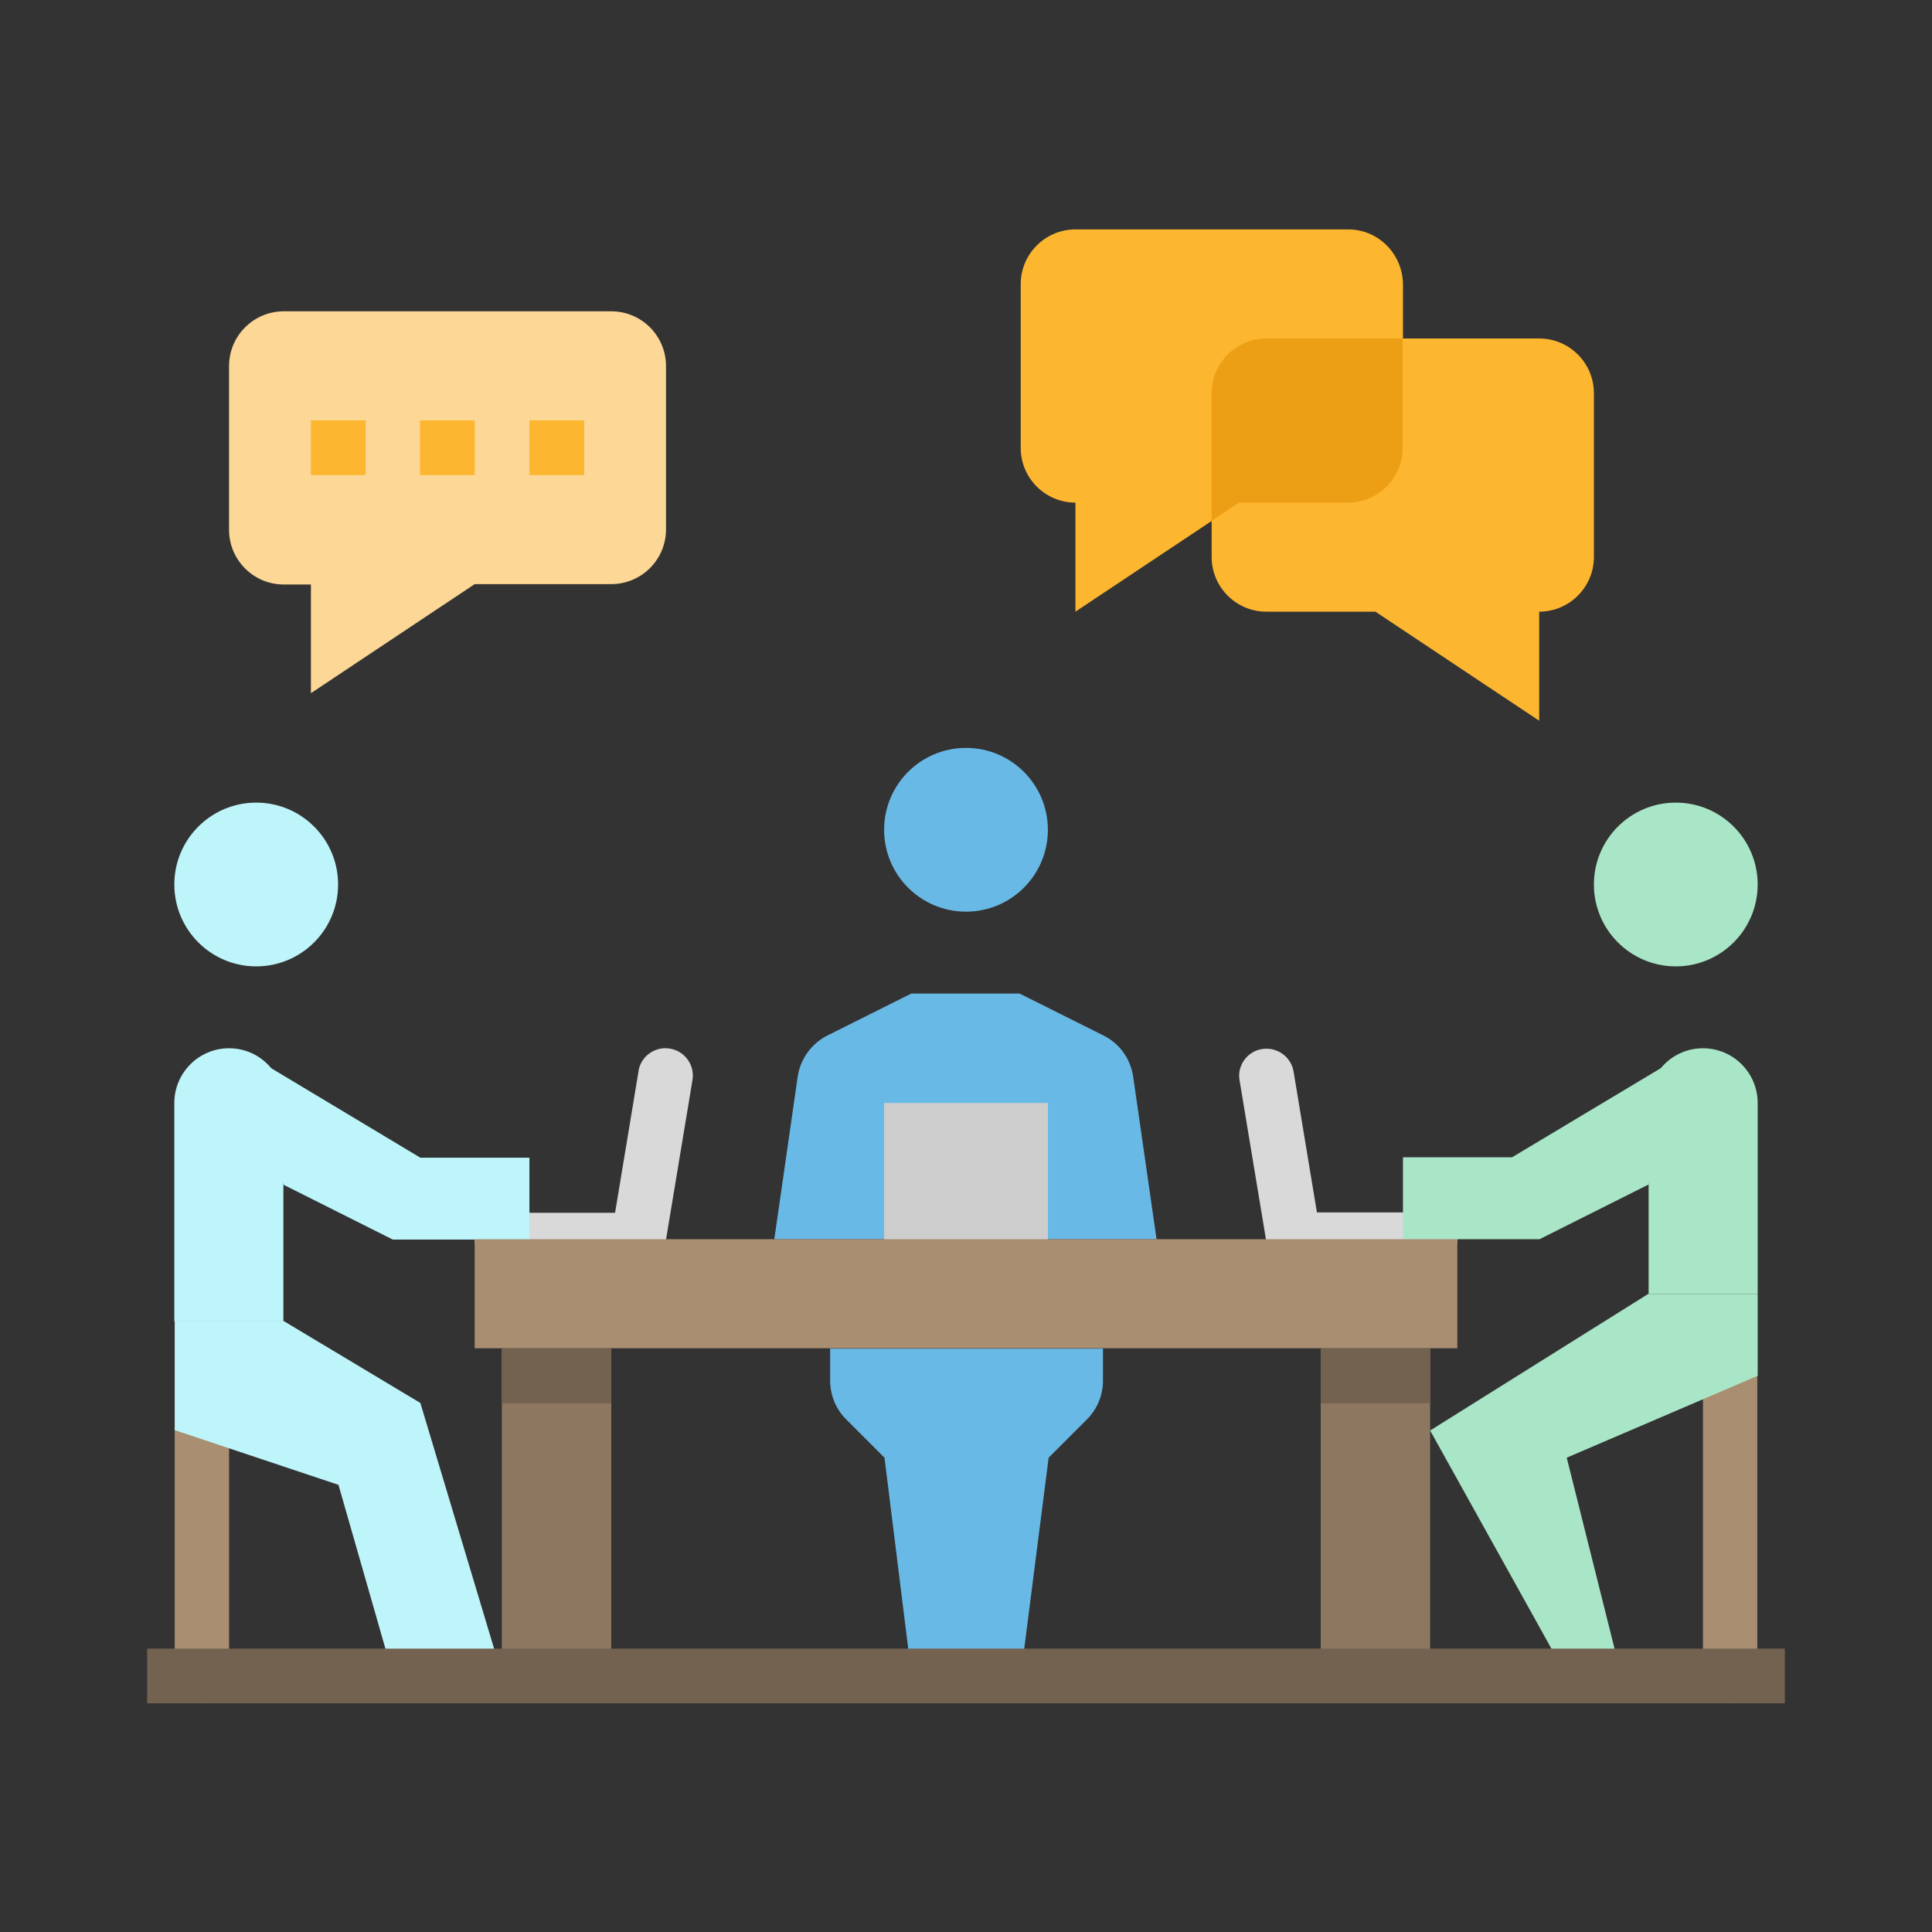 <?xml version="1.0" encoding="utf-8"?>
<!-- Generator: Adobe Illustrator 26.3.1, SVG Export Plug-In . SVG Version: 6.00 Build 0)  -->
<svg version="1.1" id="Capa_1" xmlns="http://www.w3.org/2000/svg" xmlns:xlink="http://www.w3.org/1999/xlink" x="0px" y="0px"
	 viewBox="0 0 512 512" style="enable-background:new 0 0 512 512;" xml:space="preserve">
<rect x="0" y="0" width="512" height="512" fill="#333333" stroke="none"/>
<style type="text/css">
	.st0{fill:#A98E72;}
	.st1{fill:#69B9E7;}
	.st2{fill:#8E7760;}
	.st3{fill:#746250;}
	.st4{fill:#CDCDCD;}
	.st5{fill:#A8E6C7;}
	.st6{fill:#D9D9D9;}
	.st7{fill:#BEF5FA;}
	.st8{fill:#FDB62F;}
	.st9{fill:#FCD795;}
	.st10{fill:#EC9E15;}
</style>
<path class="st0" d="M458.5,451.4c-4,0-7.2-3.2-7.2-7.2v-79.6c0-4,3.2-7.2,7.2-7.2c4,0,7.2,3.2,7.2,7.2v79.6
	C465.8,448.2,462.5,451.4,458.5,451.4z"/>
<path class="st1" d="M241.5,263.3l-22.2,11.1c-4.2,2.1-7.2,6.2-7.9,10.9l-6.2,43.1h101.3l-6.2-43.1c-0.7-4.7-3.6-8.8-7.9-10.9
	l-22.2-11.1L241.5,263.3z"/>
<path class="st0" d="M53.5,451.4c-4,0-7.2-3.2-7.2-7.2v-65.1c0-4,3.2-7.2,7.2-7.2s7.2,3.2,7.2,7.2v65.1
	C60.7,448.2,57.5,451.4,53.5,451.4z"/>
<path class="st2" d="M133,357.4H162v86.8H133V357.4z"/>
<path class="st2" d="M350,357.4H379v86.8H350V357.4z"/>
<path class="st3" d="M133,357.4H162v14.5H133V357.4z"/>
<path class="st3" d="M350,357.4H379v14.5H350V357.4z"/>
<path class="st4" d="M234.3,292.3h43.4v36.2h-43.4V292.3z"/>
<path class="st5" d="M436.8,342.9L379,379.1l36.2,65.1h14.5l-14.5-57.9l50.6-21.7v-21.7H436.8z"/>
<path class="st6" d="M379,335.7h-36.2c-3.5,0-6.6-2.6-7.1-6l-7.2-43.4c-0.7-3.9,2-7.7,6-8.3c3.9-0.6,7.6,2,8.3,5.9l6.2,37.4h30
	c4,0,7.2,3.2,7.2,7.2C386.2,332.4,383,335.7,379,335.7L379,335.7z"/>
<path class="st6" d="M133,335.7h36.2c3.5,0,6.6-2.6,7.1-6l7.2-43.4c0.7-3.9-1.9-7.7-5.9-8.4c-3.9-0.7-7.7,1.9-8.4,5.9
	c0,0.1,0,0.1,0,0.2l-6.2,37.4h-30c-4,0-7.2,3.2-7.2,7.2C125.8,332.4,129,335.7,133,335.7L133,335.7z"/>
<path class="st7" d="M75.2,350.1l36.2,21.7l21.7,72.3h-28.9l-14.5-50.6l-43.4-14.5v-28.9H75.2z"/>
<path class="st7" d="M66.4,279.8l45,27h28.9v21.7h-36.2L75.2,314L66.4,279.8z"/>
<path class="st1" d="M270.5,444.2h-28.9l-7.2-57.9l-10.2-10.2c-2.7-2.7-4.2-6.4-4.2-10.2v-8.5h72.3v8.5c0,3.8-1.5,7.5-4.2,10.2
	l-10.2,10.2L270.5,444.2z"/>
<path class="st8" d="M357.3,60.8h-72.3c-8,0-14.5,6.5-14.5,14.5v43.4c0,8,6.5,14.5,14.5,14.5v28.9l43.4-28.9h28.9
	c8,0,14.5-6.5,14.5-14.5V75.3C371.7,67.3,365.3,60.8,357.3,60.8z"/>
<path class="st9" d="M82.4,154.8v28.9l43.4-28.9H162c8,0,14.5-6.5,14.5-14.5V97c0-8-6.5-14.5-14.5-14.5H75.2
	c-8,0-14.5,6.5-14.5,14.5v43.4c0,8,6.5,14.5,14.5,14.5H82.4z"/>
<path class="st8" d="M335.6,89.7h72.3c8,0,14.5,6.5,14.5,14.5v43.4c0,8-6.5,14.5-14.5,14.5V191l-43.4-28.9h-28.9
	c-8,0-14.5-6.5-14.5-14.5v-43.4C321.1,96.2,327.6,89.7,335.6,89.7z"/>
<path class="st10" d="M335.6,89.7c-8,0-14.5,6.5-14.5,14.5V138l7.2-4.8h28.9c8,0,14.5-6.5,14.5-14.5V89.7H335.6z"/>
<g>
	<path class="st8" d="M82.4,111.4h14.5v14.5H82.4V111.4z"/>
	<path class="st8" d="M111.3,111.4h14.5v14.5h-14.5V111.4z"/>
	<path class="st8" d="M140.3,111.4h14.5v14.5h-14.5V111.4z"/>
</g>
<path class="st3" d="M39,436.9h434v14.5H39V436.9z"/>
<circle class="st1" cx="256" cy="219.9" r="21.7"/>
<circle class="st5" cx="444.1" cy="234.4" r="21.7"/>
<circle class="st7" cx="67.9" cy="234.4" r="21.7"/>
<path class="st7" d="M60.7,277.8c-8,0-14.5,6.5-14.5,14.5v57.9h28.9v-57.9C75.2,284.3,68.7,277.8,60.7,277.8z"/>
<path class="st5" d="M451.3,277.8c8,0,14.5,6.5,14.5,14.5v50.6h-28.9v-50.6C436.8,284.3,443.3,277.8,451.3,277.8z"/>
<path class="st5" d="M444.1,280.7l-43.4,26h-28.9v21.7h36.2l28.9-14.5L444.1,280.7z"/>
<path class="st0" d="M125.8,328.4h260.4v28.9H125.8V328.4z"/>
</svg>
